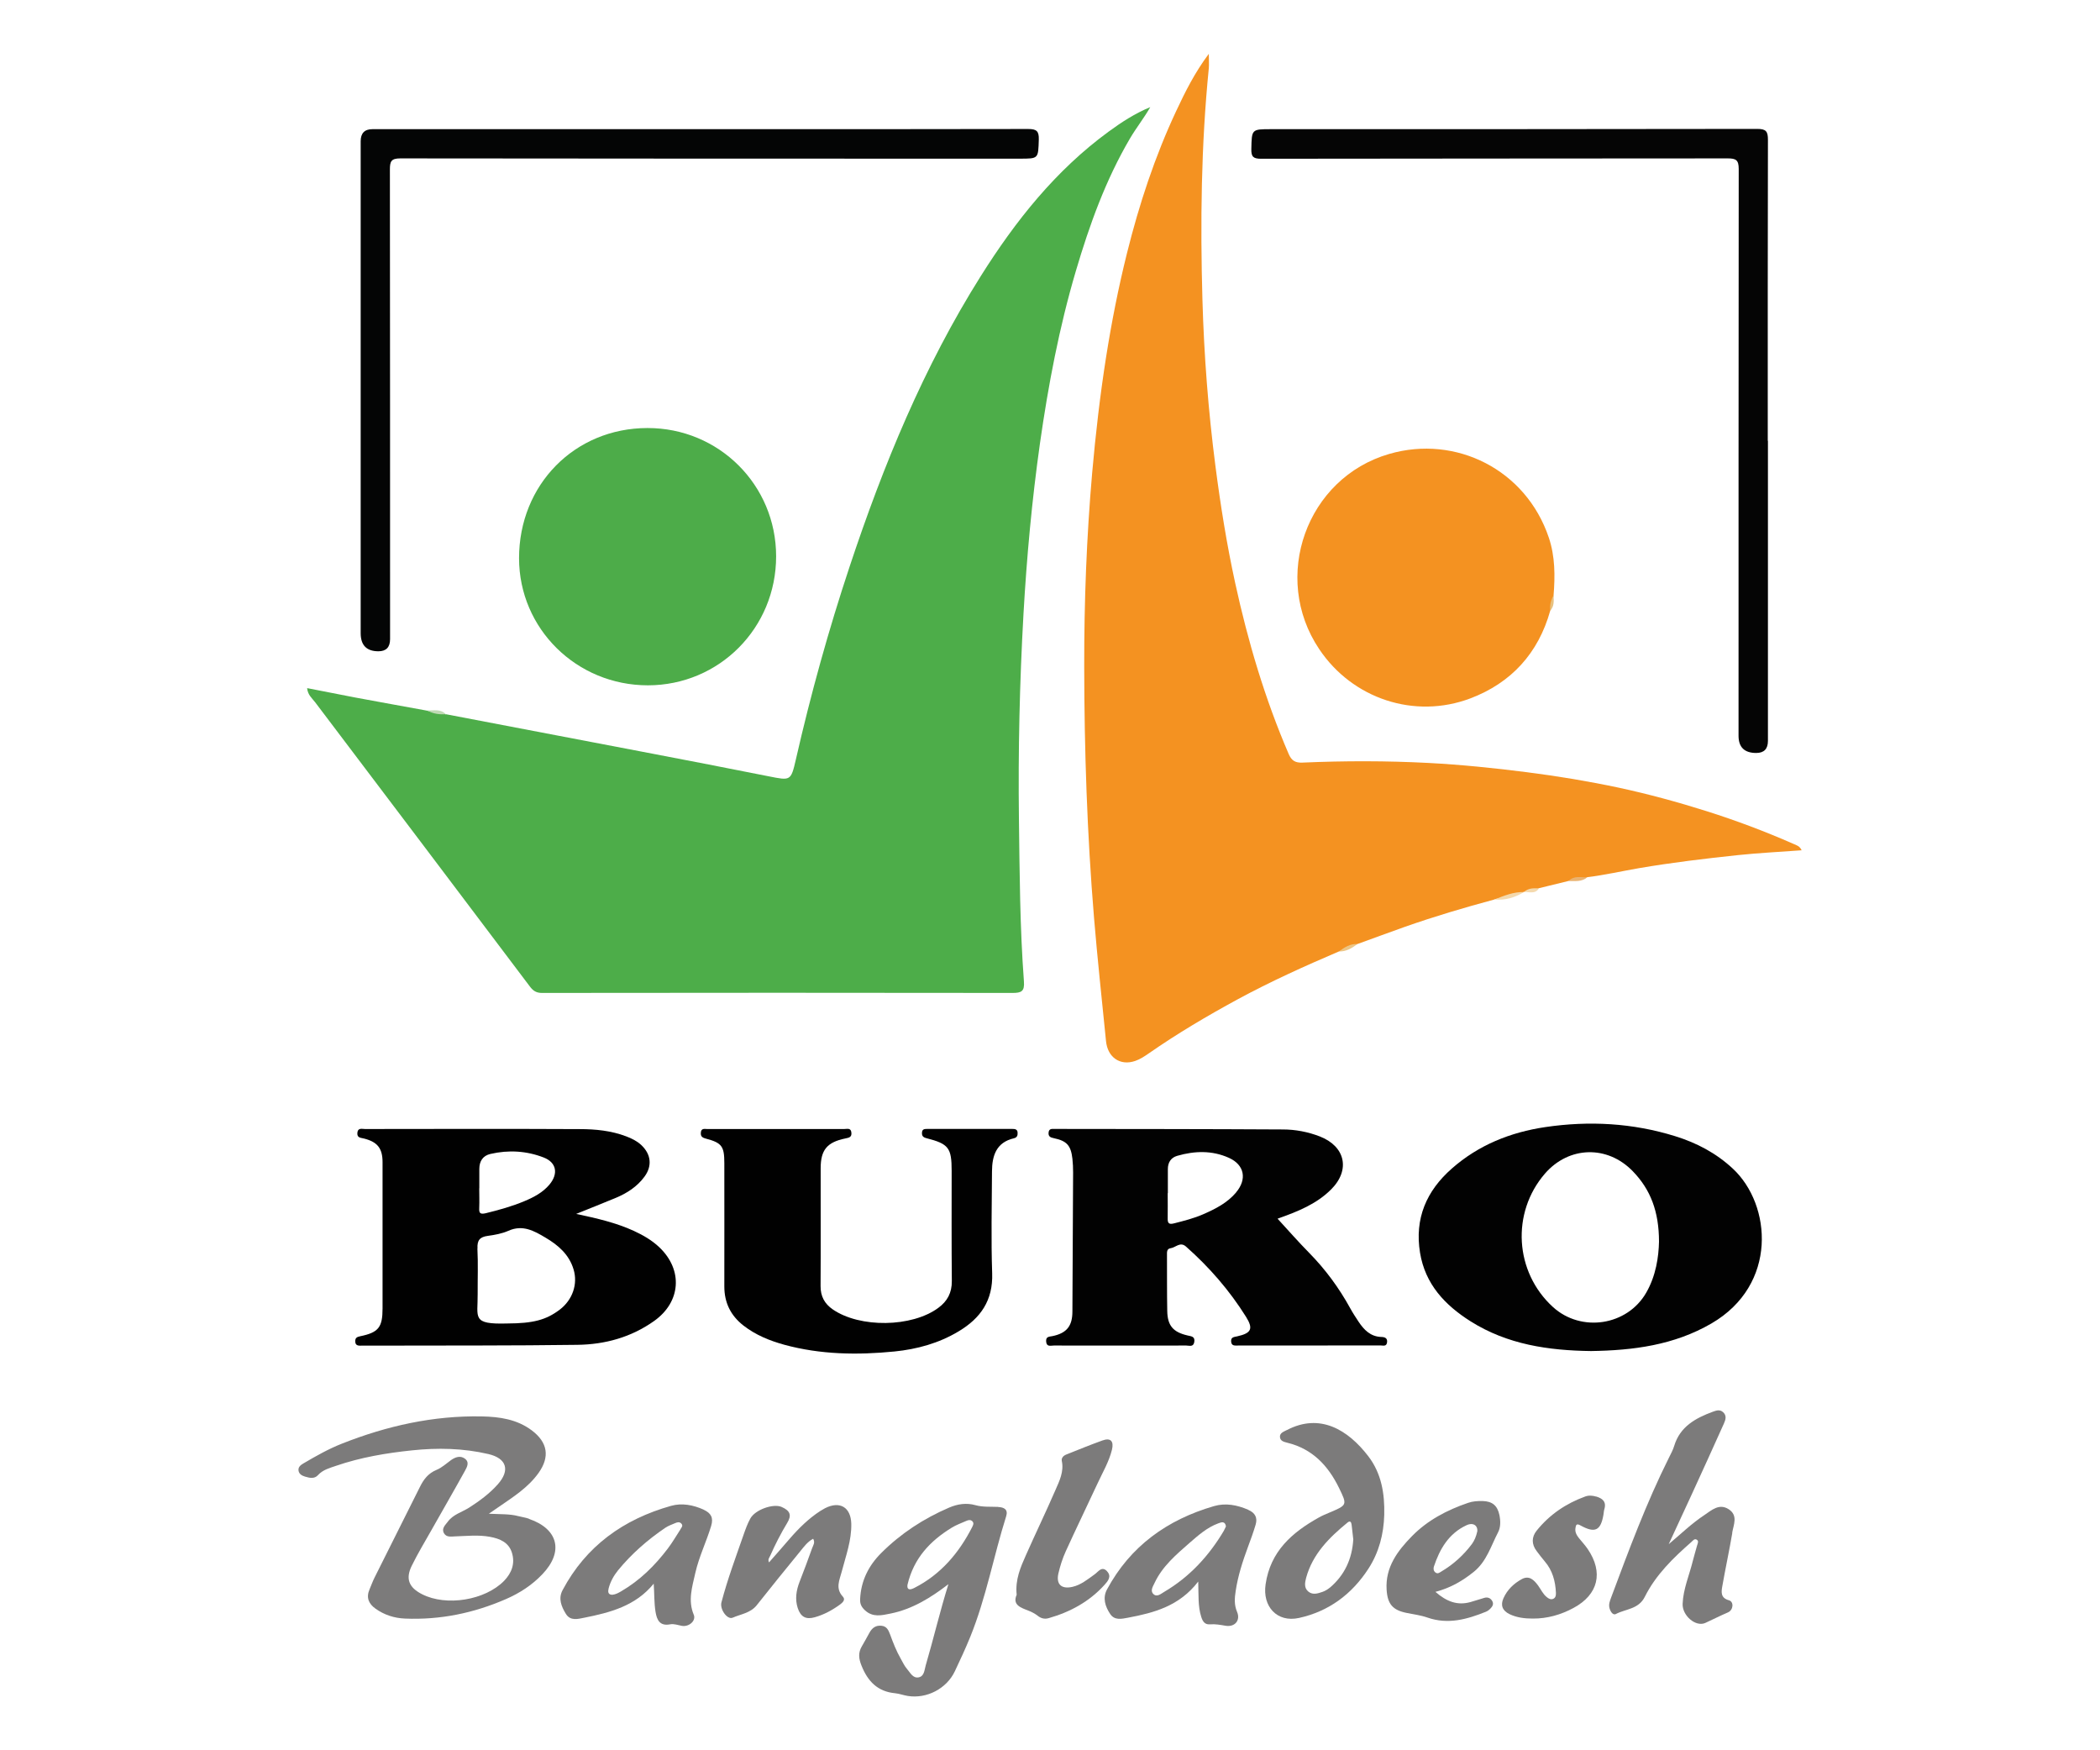 <?xml version="1.0" encoding="UTF-8"?><svg id="partner_logos" xmlns="http://www.w3.org/2000/svg" viewBox="0 0 240 200"><defs><style>.cls-1{fill:#050505;}.cls-2{fill:#010101;}.cls-3{fill:#e8c07d;}.cls-4{fill:#edc685;}.cls-5{fill:#7c7b7b;}.cls-6{fill:#bfdab3;}.cls-7{fill:#f49221;}.cls-8{fill:#4dad49;}.cls-9{fill:#4dac49;}.cls-10{fill:#020202;}.cls-11{fill:#f4d9ad;}.cls-12{fill:#eab371;}.cls-13{fill:#040505;}</style></defs><path class="cls-8" d="M50.95,81.61c7.4,1.41,14.8,2.82,22.2,4.24,4.91.94,9.82,1.88,14.72,2.86,2.47.49,2.52.54,3.08-1.9,1.7-7.46,3.74-14.82,6.15-22.07,3.85-11.59,8.47-22.84,15-33.21,3.96-6.29,8.54-12.06,14.6-16.49,1.49-1.09,3.03-2.09,4.76-2.8-.72,1.26-1.61,2.37-2.33,3.6-2.78,4.74-4.62,9.87-6.17,15.11-1.91,6.46-3.16,13.07-4.11,19.73-.91,6.46-1.51,12.95-1.88,19.47-.44,7.82-.62,15.65-.52,23.48.08,6.17.11,12.35.57,18.51.09,1.15-.29,1.32-1.31,1.32-17.92-.03-35.85-.02-53.77,0-.64,0-1-.23-1.38-.73-8.17-10.84-16.35-21.66-24.54-32.48-.35-.46-.85-.84-.92-1.62,1.86.36,3.64.72,5.43,1.06,2.77.52,5.54,1.01,8.31,1.52.68.25,1.45.09,2.12.43Z"/><path class="cls-7" d="M170.8,102.78c-3.46.93-6.9,1.95-10.28,3.14-1.8.64-3.58,1.3-5.38,1.95-.74.21-1.4.61-2.12.85-3.93,1.68-7.83,3.44-11.59,5.48-3.48,1.89-6.88,3.9-10.13,6.16-.49.34-1,.68-1.56.87-1.71.59-3.16-.39-3.34-2.28-.47-4.7-.98-9.39-1.37-14.09-.79-9.57-1.11-19.16-1.12-28.75-.01-7.37.27-14.74.91-22.09.39-4.42.9-8.83,1.59-13.22.63-3.99,1.41-7.95,2.39-11.88,1.39-5.58,3.18-11.02,5.62-16.23,1.03-2.2,2.12-4.39,3.73-6.54,0,.69.04,1.17,0,1.64-.88,8.79-.98,17.61-.73,26.43.18,6.37.67,12.73,1.49,19.06.58,4.47,1.29,8.92,2.25,13.32,1.46,6.7,3.4,13.25,6.12,19.56.33.76.75,1.02,1.59.98,4.8-.21,9.6-.21,14.39.04,3.76.2,7.51.58,11.25,1.06,3.53.45,7.03,1.03,10.51,1.77,3.39.73,6.73,1.64,10.05,2.69,3.38,1.07,6.67,2.31,9.9,3.73.34.15.72.24.93.73-2.46.18-4.87.3-7.27.55-3.78.4-7.55.85-11.3,1.49-1.97.34-3.93.79-5.92,1.03-.67.36-1.47.01-2.13.43-1.13.28-2.26.55-3.39.83-.51.37-1.18.07-1.7.42h0c-1.12.33-2.25.6-3.38.85Z"/><path class="cls-9" d="M74,48.91c8.16-.01,14.7,6.51,14.7,14.66,0,8.19-6.5,14.73-14.65,14.74-8.15,0-14.72-6.46-14.73-14.52,0-8.41,6.36-14.87,14.67-14.88Z"/><path class="cls-7" d="M177.17,69.78c-1.36,4.87-4.46,8.25-9.12,10.02-6.4,2.42-13.5.03-17.28-5.62-5.52-8.21-1.47-19.57,8-22.31,7.62-2.21,15.63,1.8,18.24,9.57.72,2.14.72,4.37.54,6.6-.11.58-.16,1.18-.37,1.74Z"/><path class="cls-13" d="M80.03,14.76c12.49,0,24.98.01,37.47-.02.97,0,1.25.24,1.22,1.22-.07,2.17-.02,2.17-2.15,2.17-23.61,0-47.21,0-70.82-.03-1.04,0-1.19.34-1.19,1.26.02,17.89.02,35.78.02,53.67q0,1.39-1.33,1.39-2.03,0-2.03-2.07c0-18.74,0-37.47,0-56.21q0-1.38,1.34-1.38c12.49,0,24.98,0,37.47,0Z"/><path class="cls-1" d="M202.05,50.37c0,11.43,0,22.86,0,34.29q0,1.38-1.34,1.38-2.02,0-2.02-1.97c0-21.59,0-43.18.02-64.77,0-1.02-.32-1.2-1.25-1.2-17.78.02-35.56.01-53.34.04-.89,0-1.13-.23-1.11-1.11.05-2.26.01-2.27,2.27-2.27,18.52,0,37.04,0,55.56-.03,1,0,1.21.29,1.21,1.24-.03,11.47-.02,22.93-.02,34.4h0Z"/><path class="cls-11" d="M170.8,102.78c1.09-.43,2.18-.88,3.38-.85-1.04.63-2.15.97-3.38.85Z"/><path class="cls-12" d="M179.27,100.68c.6-.66,1.39-.41,2.13-.43-.63.54-1.39.41-2.13.43Z"/><path class="cls-4" d="M153.02,108.72c.63-.47,1.28-.89,2.12-.85-.63.47-1.29.88-2.12.85Z"/><path class="cls-6" d="M50.95,81.61c-.74.05-1.46-.04-2.12-.43.73.03,1.51-.21,2.12.43Z"/><path class="cls-11" d="M174.18,101.93c.48-.47,1.09-.44,1.7-.42-.43.69-1.11.39-1.7.42Z"/><path class="cls-3" d="M177.17,69.78c-.07-.62.07-1.2.37-1.74.05.62.09,1.23-.37,1.74Z"/><path class="cls-10" d="M157.86,152.77c-1.24-.04-1.98-.82-2.6-1.75-.33-.5-.66-1-.95-1.53-1.28-2.33-2.84-4.45-4.71-6.35-1.23-1.25-2.39-2.57-3.59-3.88-.02,0,.08-.03.18-.07,2.17-.77,4.3-1.63,5.96-3.3,2.2-2.22,1.59-4.9-1.31-6.03-1.37-.53-2.8-.8-4.24-.8-8.68-.05-17.36-.05-26.04-.06-.31,0-.67-.07-.72.4-.05.46.2.58.61.66,1.48.31,1.94.84,2.11,2.34.06.52.08,1.05.08,1.58-.02,5.29-.05,10.58-.08,15.88,0,1.66-.65,2.47-2.26,2.81-.4.08-.79.04-.74.63.05.64.53.45.88.45,5.04,0,10.09.01,15.13,0,.34,0,.82.21.92-.41.1-.64-.35-.64-.77-.74-1.64-.38-2.29-1.11-2.32-2.79-.04-2.12-.02-4.23-.03-6.35,0-.36-.05-.77.42-.83.58-.08,1.08-.78,1.75-.19,2.66,2.35,4.97,5.01,6.85,8.01.88,1.4.61,1.89-1,2.25-.35.08-.73.08-.69.59.04.53.43.46.78.46,5.43,0,10.87,0,16.3-.01.29,0,.67.15.74-.35.07-.5-.27-.61-.65-.62ZM141.27,136.26c-1.01,1.19-2.36,1.88-3.76,2.49-1.07.47-2.2.75-3.33,1.04-.62.16-.74-.04-.73-.59.02-.95,0-1.9,0-2.86h.02c0-.92,0-1.83,0-2.75,0-.75.34-1.31,1.08-1.52,1.98-.57,3.98-.63,5.89.23,1.79.8,2.1,2.45.82,3.96Z"/><path class="cls-2" d="M41.23,153.76c.85,0,1.69,0,2.54,0,7.41-.02,14.81.01,22.22-.09,3.15-.04,6.14-.86,8.76-2.72,3.07-2.17,3.33-5.83.61-8.42-.85-.81-1.86-1.39-2.92-1.88-2.03-.93-4.19-1.43-6.59-1.94,1.66-.67,3.1-1.24,4.52-1.83,1.29-.54,2.44-1.28,3.28-2.42.91-1.23.76-2.56-.35-3.61-.5-.47-1.1-.76-1.73-1-1.71-.65-3.51-.83-5.3-.83-8.18-.04-16.37-.02-24.55-.01-.35,0-.83-.18-.88.45-.04.58.4.54.77.64,1.54.39,2.11,1.13,2.11,2.7,0,5.57,0,11.15,0,16.72,0,2.15-.46,2.74-2.56,3.17-.38.08-.57.19-.56.59.01.45.3.49.65.49ZM54.78,135.78h0c0-.74,0-1.48,0-2.21,0-.89.41-1.51,1.26-1.71,2.07-.48,4.14-.36,6.11.41,1.46.57,1.67,1.85.66,3.07-.76.92-1.8,1.46-2.87,1.91-1.43.6-2.91,1.01-4.42,1.38-.69.16-.78-.04-.75-.63.03-.74,0-1.48,0-2.21ZM54.57,142.66c-.05-.95.28-1.32,1.18-1.44.8-.11,1.63-.26,2.35-.58,1.63-.73,2.93,0,4.24.78,1.46.86,2.7,1.93,3.21,3.63.51,1.68-.12,3.49-1.58,4.6-1.56,1.18-3.04,1.57-6,1.58-4.11.12-3.35-.66-3.38-3.38-.01-1.73.06-3.46-.03-5.18Z"/><path class="cls-10" d="M168.06,150.98c4.21,2.66,8.92,3.34,13.78,3.4,4.81-.07,9.48-.67,13.75-3.15,7.61-4.42,6.88-13.58,2.44-17.7-1.9-1.77-4.13-2.94-6.58-3.7-4.86-1.51-9.84-1.78-14.85-1.04-3.98.59-7.63,2.05-10.68,4.74-2.9,2.55-4.27,5.71-3.63,9.62.59,3.59,2.84,5.98,5.77,7.83ZM176.56,134.11c2.74-3.16,7.15-3.28,10.06-.26,2,2.07,2.98,4.57,2.98,8.04-.04,1.72-.34,3.87-1.46,5.82-2.17,3.78-7.43,4.58-10.66,1.64-4.38-3.99-4.79-10.76-.92-15.24Z"/><path class="cls-2" d="M116.3,129.42c-.03-.38-.29-.42-.6-.42-3.25,0-6.49,0-9.74,0-.31,0-.57.02-.59.42-.02.38.12.54.52.64,2.53.65,2.87,1.1,2.87,3.73,0,4.2-.02,8.4.02,12.6.01,1.33-.51,2.3-1.55,3.06-3.02,2.23-8.96,2.31-12.06.17-.94-.65-1.4-1.5-1.39-2.68.03-4.48,0-8.96.01-13.44,0-2.09.72-2.98,2.81-3.41.43-.09.76-.14.7-.68-.06-.56-.49-.4-.81-.4-2.58,0-5.15,0-7.73,0-2.65,0-5.29,0-7.94,0-.29,0-.67-.11-.72.38-.04.42.1.59.55.71,1.86.49,2.13.89,2.13,2.82,0,4.69.01,9.39,0,14.08,0,1.86.73,3.33,2.19,4.47,1.39,1.08,2.99,1.73,4.66,2.19,4.14,1.13,8.37,1.19,12.6.77,2.58-.26,5.06-.94,7.31-2.29,2.52-1.5,3.96-3.54,3.85-6.65-.13-3.88-.04-7.76-.02-11.64.01-1.78.48-3.31,2.5-3.78.34-.08.45-.3.42-.62Z"/><path class="cls-5" d="M60.45,173.54c-.4-.14-.82-.19-1.23-.3-.99-.26-2.01-.2-3.35-.27.55-.38.83-.57,1.12-.77,1.65-1.14,3.36-2.21,4.56-3.89,1.31-1.84,1.05-3.49-.77-4.86-1.69-1.27-3.67-1.56-5.71-1.6-5.55-.11-10.85,1.08-15.99,3.11-1.55.61-2.99,1.43-4.42,2.27-.31.18-.61.42-.54.83.07.39.4.57.75.67.51.15,1.06.29,1.48-.18.56-.61,1.32-.8,2.04-1.05,2.82-.97,5.73-1.46,8.69-1.77,2.93-.31,5.85-.25,8.73.42,2.1.49,2.51,1.85,1.08,3.46-.94,1.06-2.07,1.89-3.27,2.66-.82.52-1.84.78-2.45,1.62-.28.38-.74.76-.43,1.31.28.48.8.38,1.25.36,1.34-.04,2.67-.2,4.01.05,1.14.21,2.15.64,2.51,1.83.37,1.21-.02,2.29-.9,3.2-2.17,2.22-6.6,2.94-9.37,1.53-1.52-.77-1.92-1.77-1.17-3.28.67-1.36,1.45-2.66,2.2-3.98,1.28-2.27,2.59-4.53,3.85-6.81.24-.44.58-1.01,0-1.43-.51-.37-1.07-.18-1.57.17-.54.39-1.05.87-1.66,1.12-.97.4-1.49,1.11-1.92,1.99-1.71,3.44-3.45,6.87-5.16,10.31-.22.44-.39.91-.58,1.36-.4.93-.1,1.64.69,2.2,1.01.72,2.15,1.08,3.36,1.13,4.02.17,7.85-.62,11.53-2.22,1.57-.68,2.99-1.6,4.17-2.84,2.46-2.57,1.84-5.17-1.52-6.33Z"/><path class="cls-5" d="M114.1,172.19c-.88-.04-1.77.04-2.63-.2-1.04-.29-2.04-.13-3,.28-2.91,1.25-5.53,2.96-7.77,5.2-1.44,1.44-2.31,3.18-2.4,5.26-.03.55.16.91.56,1.28.9.83,1.91.57,2.9.37,2.51-.5,4.62-1.82,6.63-3.36-.97,3.11-1.7,6.23-2.6,9.3-.15.52-.15,1.23-.82,1.35-.65.11-.94-.54-1.3-.95-.3-.34-.49-.77-.72-1.17-.51-.89-.88-1.84-1.23-2.8-.18-.47-.37-.92-.98-.98-.65-.07-1.07.25-1.37.79-.29.52-.57,1.05-.88,1.57-.43.73-.35,1.41-.03,2.2.71,1.78,1.83,2.96,3.83,3.15.49.05.96.23,1.45.31,2.17.35,4.44-.83,5.38-2.81.62-1.31,1.23-2.62,1.77-3.95,1.81-4.46,2.66-9.2,4.1-13.77.25-.78-.25-1.03-.9-1.06ZM111.12,174.47c-1.52,2.98-3.6,5.44-6.63,6.98-.62.32-.84.13-.78-.35.72-3.07,2.61-5.03,5.05-6.53.53-.33,1.14-.54,1.72-.8.23-.1.49-.13.68.1.16.2.05.41-.04.59Z"/><path class="cls-5" d="M197.96,175.16c.16-.93.7-1.99-.39-2.7-1.09-.71-1.96.11-2.78.66-1.46.96-2.72,2.19-4.08,3.33.87-1.87,1.74-3.74,2.6-5.62,1.25-2.72,2.49-5.45,3.72-8.19.18-.41.33-.88-.1-1.27-.38-.35-.8-.19-1.19-.05-1.97.73-3.73,1.69-4.4,3.89-.14.47-.38.91-.6,1.35-2.59,5.18-4.6,10.6-6.62,16.01-.13.36-.28.73-.19,1.13.09.41.39.91.74.73,1.13-.59,2.6-.54,3.31-1.97,1.25-2.5,3.23-4.43,5.31-6.25.17-.15.36-.44.63-.27.26.16.09.44.03.67-.16.58-.33,1.15-.48,1.73-.4,1.64-1.1,3.21-1.17,4.93-.05,1.34,1.49,2.67,2.59,2.18.86-.39,1.71-.83,2.58-1.2.64-.27.71-1.23.12-1.39-.94-.26-.88-.91-.76-1.58.36-2.05.8-4.08,1.15-6.13Z"/><path class="cls-5" d="M147.04,163.42c-.34.18-.79.32-.76.78.03.47.47.56.85.66,2.87.7,4.67,2.63,5.91,5.18.94,1.93.93,1.94-1.08,2.79-.42.18-.85.35-1.25.58-3.06,1.71-5.52,3.86-6.07,7.62-.38,2.54,1.31,4.4,3.81,3.85,3.43-.75,6.08-2.74,7.96-5.66,1.18-1.83,1.73-3.92,1.79-6.13.06-2.41-.32-4.74-1.83-6.7-2.3-2.99-5.5-4.98-9.32-2.97ZM151.96,181.43c-.24.2-.53.37-.82.47-.53.18-1.1.38-1.61-.03-.53-.43-.39-1.06-.26-1.57.74-2.72,2.63-4.6,4.73-6.32.31-.26.43-.05.47.25.07.56.13,1.12.19,1.67-.13,2.23-.99,4.1-2.7,5.54Z"/><path class="cls-5" d="M142.66,172.52c-1.27-.55-2.59-.81-3.92-.42-5.33,1.55-9.56,4.56-12.23,9.53-.52.97-.2,1.95.37,2.8.51.76,1.32.55,2.04.42,2.97-.56,5.86-1.32,8.02-4.13.05,1.59-.04,2.82.34,4.02.16.52.4.92,1.01.87.61-.05,1.18.06,1.77.16,1.07.18,1.73-.62,1.32-1.58-.34-.79-.29-1.58-.16-2.39.26-1.75.81-3.43,1.42-5.08.31-.83.61-1.65.86-2.5.24-.79-.06-1.36-.84-1.69ZM139.89,174.88c-1.71,2.89-3.92,5.3-6.84,7.02-.36.21-.82.64-1.23.25-.4-.38-.05-.88.13-1.27.89-1.9,2.46-3.23,3.99-4.57,1-.87,2.01-1.77,3.29-2.24.37-.14.77-.28.88.34-.07.15-.14.32-.23.47Z"/><path class="cls-5" d="M80.41,172.5c-1.2-.54-2.48-.78-3.72-.43-5.43,1.53-9.71,4.58-12.4,9.64-.51.96-.13,1.87.38,2.7.52.85,1.4.58,2.12.44,2.96-.59,5.86-1.35,7.92-3.89.08,1.13.04,2.19.21,3.23.15.92.49,1.64,1.65,1.42.46-.09.9.09,1.35.17.82.15,1.65-.58,1.37-1.26-.69-1.64-.18-3.19.17-4.76.42-1.87,1.27-3.58,1.82-5.41.28-.94-.03-1.46-.87-1.84ZM77.77,174.75c-.48.74-.92,1.5-1.45,2.2-1.48,1.95-3.2,3.65-5.34,4.89-.31.18-.61.35-1,.39-.52,0-.51-.38-.42-.74.2-.76.58-1.44,1.07-2.05,1.55-1.89,3.38-3.49,5.4-4.86.34-.23.76-.38,1.14-.54.23-.1.49-.17.69.05.24.24.03.46-.1.66Z"/><path class="cls-5" d="M97.29,174.12c-.05-1.9-1.31-2.64-3-1.78-.19.1-.37.21-.55.32-1.34.87-2.46,1.98-3.5,3.18-.77.9-1.55,1.78-2.35,2.69-.17-.35.04-.54.13-.75.57-1.29,1.21-2.54,1.94-3.75.55-.9.34-1.4-.62-1.83-.96-.43-3.04.31-3.59,1.32-.32.58-.55,1.22-.77,1.85-.89,2.56-1.84,5.1-2.53,7.73-.21.78.66,2.01,1.28,1.75.94-.41,2.04-.53,2.75-1.42,1.64-2.07,3.3-4.12,4.97-6.16.43-.53.84-1.1,1.48-1.44.26.44,0,.75-.11,1.06-.46,1.29-.94,2.58-1.44,3.86-.38.98-.54,1.98-.21,3,.33,1.01.94,1.34,1.95,1.05,1.03-.29,1.96-.79,2.82-1.41.31-.22.74-.57.39-.94-.89-.96-.38-1.9-.13-2.87.47-1.8,1.13-3.56,1.09-5.47Z"/><path class="cls-5" d="M126.52,179.54c-.6-.63-1,.06-1.41.35-.8.57-1.57,1.22-2.56,1.44-1.25.28-1.87-.3-1.59-1.54.2-.85.47-1.71.83-2.5,1.18-2.6,2.43-5.16,3.63-7.75.59-1.28,1.32-2.5,1.66-3.88.24-.99-.16-1.4-1.09-1.06-1.39.5-2.76,1.06-4.14,1.61-.32.13-.57.39-.5.73.26,1.23-.28,2.3-.74,3.35-1.08,2.49-2.26,4.93-3.36,7.41-.61,1.38-1.24,2.78-1.06,4.53-.51,1.17.46,1.47,1.38,1.83.36.14.71.33,1.01.56.4.32.81.42,1.28.28,2.45-.7,4.63-1.88,6.36-3.79.4-.44.86-.98.29-1.57Z"/><path class="cls-5" d="M169.44,171.52c-.57-.01-1.13.02-1.67.21-2.4.82-4.63,1.99-6.4,3.8-1.63,1.66-3.06,3.54-2.9,6.11.1,1.66.7,2.35,2.31,2.67.79.16,1.61.26,2.37.53,2.34.81,4.51.2,6.67-.67.19-.08.37-.21.51-.36.24-.23.4-.53.22-.85-.19-.34-.51-.49-.9-.38-.54.15-1.07.34-1.62.49-1.46.4-2.68-.04-3.98-1.17,1.79-.48,3.12-1.28,4.37-2.28,1.48-1.19,1.97-2.96,2.79-4.53.3-.58.29-1.3.15-1.98-.23-1.08-.82-1.56-1.91-1.59ZM168.82,175.03c-.12.54-.31,1-.6,1.4-.96,1.28-2.12,2.33-3.49,3.14-.2.12-.41.31-.67.12-.23-.17-.26-.43-.19-.67.67-2.02,1.7-3.79,3.72-4.73.78-.37,1.33.04,1.24.73Z"/><path class="cls-5" d="M182.42,171.01c-.41-.12-.85-.16-1.25-.01-2.2.8-4.08,2.07-5.55,3.9-.59.73-.6,1.56,0,2.34.3.39.59.79.91,1.16.9,1.04,1.23,2.28,1.29,3.61.01.3-.04.59-.35.7-.25.09-.48-.04-.68-.2-.46-.36-.68-.89-1.01-1.34-.46-.62-1.01-1.19-1.86-.73-.91.5-1.65,1.2-2.09,2.17-.37.82-.13,1.43.68,1.83.85.41,1.75.51,2.67.51,1.66.01,3.22-.44,4.66-1.22,2.83-1.53,3.43-4.06,1.61-6.73-.3-.44-.66-.82-.99-1.23-.27-.34-.48-.7-.41-1.16.06-.4.14-.55.6-.29,1.64.9,2.29.57,2.6-1.23.04-.21.04-.43.1-.63.27-.87-.22-1.25-.94-1.46Z"/></svg>